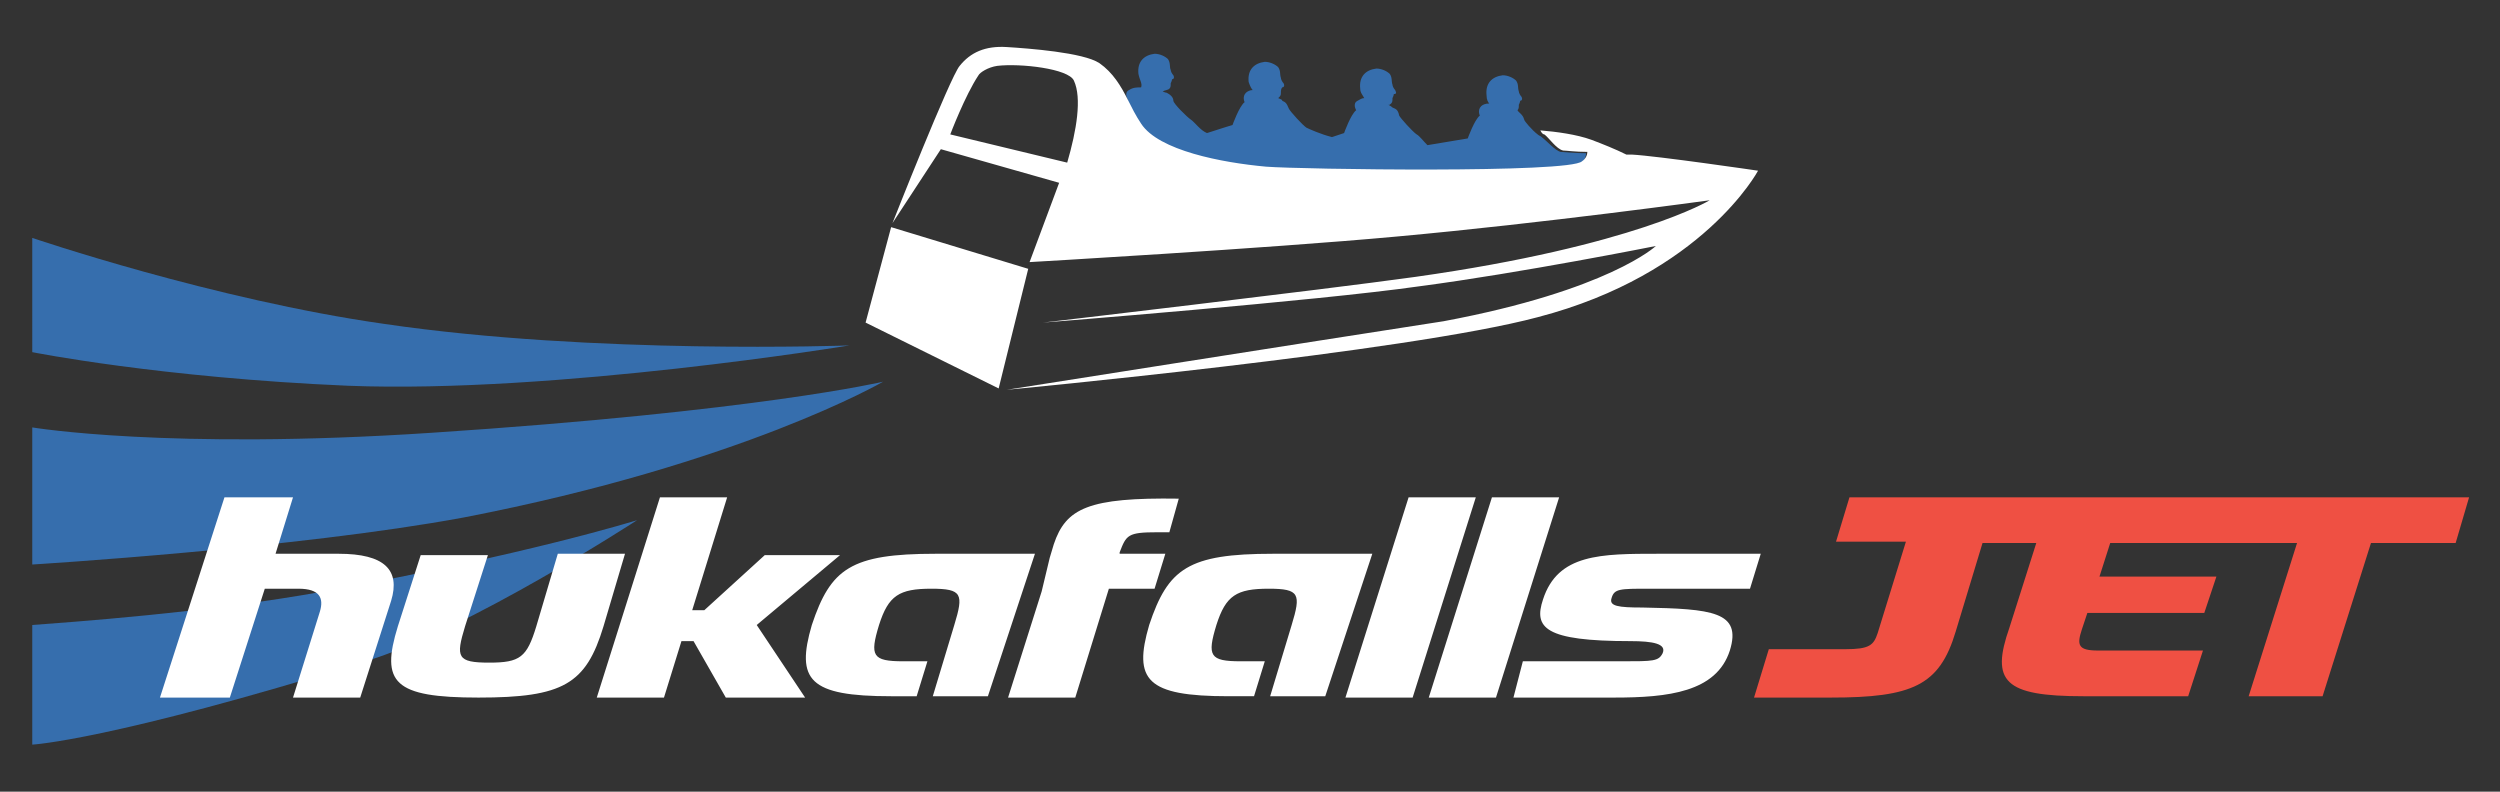 <?xml version="1.0" encoding="utf-8"?>
<!-- Generator: Adobe Illustrator 24.1.0, SVG Export Plug-In . SVG Version: 6.00 Build 0)  -->
<svg version="1.1" id="Layer_1" xmlns="http://www.w3.org/2000/svg" xmlns:xlink="http://www.w3.org/1999/xlink" x="0px" y="0px"
	 viewBox="0 0 186 58.9" style="enable-background:new 0 0 186 58.9;" xml:space="preserve">
<rect x="0" y="0" width="186" height="58.9" fill="#333333" stroke="none"/>
<style type="text/css">
	.st0{fill:#366EAD;}
	.st1{fill:#FFFFFF;}
	.st2{fill:#EF5043;}
</style>
<g>
	<path class="st0" d="M65.7,28.4c0,0-10.5,6.1-31.2,10.1C22.1,40.8,2.4,42,2.4,42V31.8c0,0,10.1,1.7,29.7,0.4
		C56.4,30.6,65.7,28.4,65.7,28.4 M2.4,46.5C5,46.3,15.3,45.6,24.1,44c15-2.7,23.3-5.3,23.3-5.3s-12.6,8.2-20.2,10.5
		C8.2,55.1,2.4,55.4,2.4,55.4V46.5L2.4,46.5z M2.4,17.7c0,0,13.5,4.6,26.2,6.4c15.6,2.3,34.6,1.6,34.6,1.6s-21.9,3.6-37.3,3
		c-14-0.6-23.5-2.5-23.5-2.5V17.7L2.4,17.7z"/>
	<path class="st0" d="M92.9,6.1c-0.1-0.9,0.4-1.4,1.2-1.5c0.4,0,0.8,0.2,1,0.4c0.2,0.3,0.1,0.5,0.2,0.8c0,0.1,0.1,0.3,0.2,0.4
		c0.1,0.2,0,0.3-0.1,0.3c0,0-0.1,0.1-0.1,0.3c0,0.2,0,0.3-0.1,0.4c0,0-0.1,0.1-0.1,0.1c0.2,0.1,0.3,0.1,0.3,0.2
		c0.2,0.1,0.3,0.1,0.5,0.6c0.1,0.2,1,1.2,1.3,1.4c0.2,0.1,1.1,0.5,1.9,0.7l0.9-0.3c0,0,0.5-1.4,0.9-1.7c0,0-0.3-0.5,0.1-0.7
		c0.2-0.1,0.3-0.2,0.5-0.2c-0.1-0.2-0.3-0.4-0.3-0.7c-0.1-0.9,0.4-1.4,1.2-1.5c0.4,0,0.8,0.2,1,0.4c0.2,0.3,0.1,0.5,0.2,0.8
		c0,0.1,0.1,0.3,0.2,0.4c0.1,0.2,0.1,0.3-0.1,0.3c0,0,0,0.1-0.1,0.3c0,0.2,0,0.3-0.1,0.4c-0.1,0.1-0.1,0.1-0.2,0.1
		c0.2,0.1,0.3,0.2,0.3,0.2c0.2,0.1,0.4,0.1,0.5,0.6c0.1,0.2,1,1.2,1.3,1.4c0.2,0.1,0.5,0.5,0.8,0.8l3-0.5c0,0,0.5-1.4,0.9-1.7
		c0,0-0.2-0.4,0.1-0.7c0.1-0.1,0.3-0.2,0.6-0.2c-0.1-0.1-0.2-0.3-0.2-0.6c-0.1-0.9,0.4-1.4,1.2-1.5c0.4,0,0.8,0.2,1,0.4
		c0.2,0.3,0.1,0.5,0.2,0.8c0,0.1,0.1,0.3,0.2,0.4c0.1,0.2,0,0.3-0.1,0.3c0,0,0,0.1-0.1,0.3c0,0.2,0,0.3-0.1,0.4
		c0.1,0.2,0.4,0.3,0.5,0.7c0,0.1,0.6,0.8,1,1.1c0.1,0.1,0.2,0.1,0.3,0.2c0.4,0.3,1,1,1.4,1.1c0.2,0,1,0.1,1.9,0.1
		c0,0.2-0.1,0.7-0.6,0.9c-1.2,0.7-21.2,0.6-23.7,0.4c-2.8-0.2-7.7-1.3-9-3.3c-0.4-0.6-0.6-1.1-0.9-1.7c0,0,0.1-0.2,0.1-0.3
		c0,0-0.3-0.5,0.1-0.7c0.3-0.2,0.6-0.2,0.9-0.2C85,6.2,84.8,6,84.7,5.5c-0.1-0.9,0.4-1.4,1.2-1.5c0.4,0,0.8,0.2,1,0.4
		C87.1,4.7,87,5,87.1,5.2c0,0.1,0.1,0.3,0.2,0.4c0.1,0.2,0,0.3-0.1,0.3c0,0,0,0.1-0.1,0.3c0,0.2,0,0.3-0.1,0.4
		c-0.1,0.1-0.3,0.1-0.5,0.2c0.2,0.1,0.3,0.1,0.3,0.1C87,7,87.3,7.2,87.3,7.5c0,0.2,1,1.2,1.3,1.4c0.3,0.2,0.7,0.8,1.2,1
		c0.9-0.3,1.9-0.6,1.9-0.6s0.5-1.4,0.9-1.7c0,0-0.2-0.4,0.1-0.7c0.1-0.1,0.3-0.2,0.5-0.2C93.1,6.6,93,6.4,92.9,6.1"/>
	<path class="st1" d="M118.4,10.4c0.8,0.3,1.8,0.7,2.6,1.1c0.1,0,0.3,0,0.4,0c1.9,0.1,9.4,1.2,9.4,1.2s-4.1,7.7-16.4,10.9
		c-9.7,2.6-39.5,5.4-39.5,5.4s22.8-3.6,32.5-5.1c12.3-2.3,15.8-5.6,15.8-5.6s-10,2-17.6,3C97.9,22.4,77.6,24,77.6,24
		s20.5-2.4,27.7-3.4c16.3-2.3,21.9-5.7,21.9-5.7s-12.3,1.7-23.3,2.7c-9.8,0.9-27.3,1.9-27.3,1.9l2.2-5.9L70,11.1l-3.6,5.5
		c0,0,4.3-10.9,5-11.7c0.8-1,1.9-1.5,3.5-1.4c1.6,0.1,5.7,0.4,6.9,1.2c1,0.7,1.6,1.7,2.1,2.7c0.3,0.6,0.6,1.2,1,1.8
		c1.3,2,6,2.9,9.3,3.2c2.6,0.2,22.6,0.5,23.5-0.4c0.3-0.2,0.4-0.5,0.4-0.7c-0.9,0-1.6-0.1-1.8-0.1c-0.5-0.1-1.1-1-1.4-1.2
		c-0.1,0-0.2-0.1-0.3-0.3C115.8,9.8,117.3,10,118.4,10.4 M79.4,12.1c0.7-2.4,1.1-4.8,0.5-6.1c-0.4-0.9-4-1.3-5.7-1.1
		c-0.7,0.1-1.3,0.5-1.4,0.7c-1,1.5-2.1,4.4-2.1,4.4L79.4,12.1L79.4,12.1z M74.3,28.9l-9.9-4.9l1.9-7.1L76.5,20L74.3,28.9L74.3,28.9z
		"/>
	<path class="st2" d="M151.5,40.4l-4,0l-2,6.6c-1.2,4-3.2,4.9-9.3,4.9l-5.7,0l1.1-3.6l5.7,0c1.8,0,2.1-0.3,2.4-1.2l2.1-6.8h-5.2
		l1-3.3h46.1l-1,3.4l-6.3,0l-3.6,11.4h-5.5l3.6-11.4l-13.9,0l-0.8,2.5h8.7l-0.9,2.7h-8.7l-0.4,1.2c-0.4,1.2-0.3,1.6,1.2,1.6l7.8,0
		l-1.1,3.4l-7.8,0c-5.9,0-6.9-1.1-5.5-5.1L151.5,40.4L151.5,40.4z"/>
	<path class="st1" d="M94.7,41.2c3,0,7.4,0,7.4,0l-3.5,10.6h-4.1l1.6-5.3c0.7-2.3,0.6-2.7-1.7-2.7c-2.4,0-3.2,0.5-3.9,2.7
		c-0.7,2.3-0.5,2.7,1.8,2.7h1.8l-0.8,2.6h-1.9c-6.1,0-7.1-1.2-5.9-5.3C86.9,42.3,88.4,41.2,94.7,41.2 M69.6,41.2c3,0,7.4,0,7.4,0
		l-3.5,10.6h-4.1l1.6-5.3c0.7-2.3,0.6-2.7-1.7-2.7c-2.4,0-3.2,0.5-3.9,2.7c-0.7,2.3-0.5,2.7,1.8,2.7H69l-0.8,2.6h-1.9
		c-6.1,0-7.1-1.2-5.9-5.3C61.8,42.3,63.3,41.2,69.6,41.2 M20.5,41.2h4.7c3.4,0,4.6,1.2,3.9,3.5l-2.3,7.2h-5l2-6.4
		c0.3-1,0-1.7-1.6-1.7h-2.5l-2.6,8.1h-5.2L16.7,37h5.1L20.5,41.2L20.5,41.2z M51.5,45.4h0.9l4.5-4.1h5.6l-6.2,5.2l3.6,5.4H54
		l-2.4-4.2h-0.9l-1.3,4.2h-5L49.1,37h5L51.5,45.4L51.5,45.4z M78.1,41.5l0.3-1c0.9-2.7,2.6-3.5,9.3-3.4L87,39.6l-0.9,0
		c-2.2,0-2.3,0.2-2.8,1.5l0,0.1h3.4l-0.8,2.6h-3.4l-2.5,8.1h-5l2.5-7.9L78.1,41.5L78.1,41.5z M105.1,51.9h-5l4.7-14.9h5L105.1,51.9
		L105.1,51.9z M111.3,51.9h-5L111,37h5L111.3,51.9L111.3,51.9z M113.3,49.2h7.4c2.3,0,2.7,0,3-0.6c0.3-0.7-0.7-0.9-2.4-0.9
		c-6.4,0-7.2-1-6.5-3.1c1.1-3.4,4.3-3.4,8.6-3.4h7.6l-0.8,2.6h-7.5c-2.2,0-2.6,0-2.8,0.7c-0.2,0.6,0.5,0.7,2.3,0.7
		c5.2,0.1,7.4,0.3,6.5,3.2c-1,3.1-4.6,3.5-8.6,3.5h-7.5L113.3,49.2L113.3,49.2z M41.5,41.2h5l-1.6,5.4c-1.3,4.3-3,5.3-9.3,5.3
		c-6.3,0-7.3-1.1-6-5.3l1.7-5.3h5l-1.7,5.3c-0.7,2.3-0.6,2.7,1.8,2.7c2.3,0,2.8-0.4,3.5-2.7L41.5,41.2L41.5,41.2z"/>
</g>
</svg>
